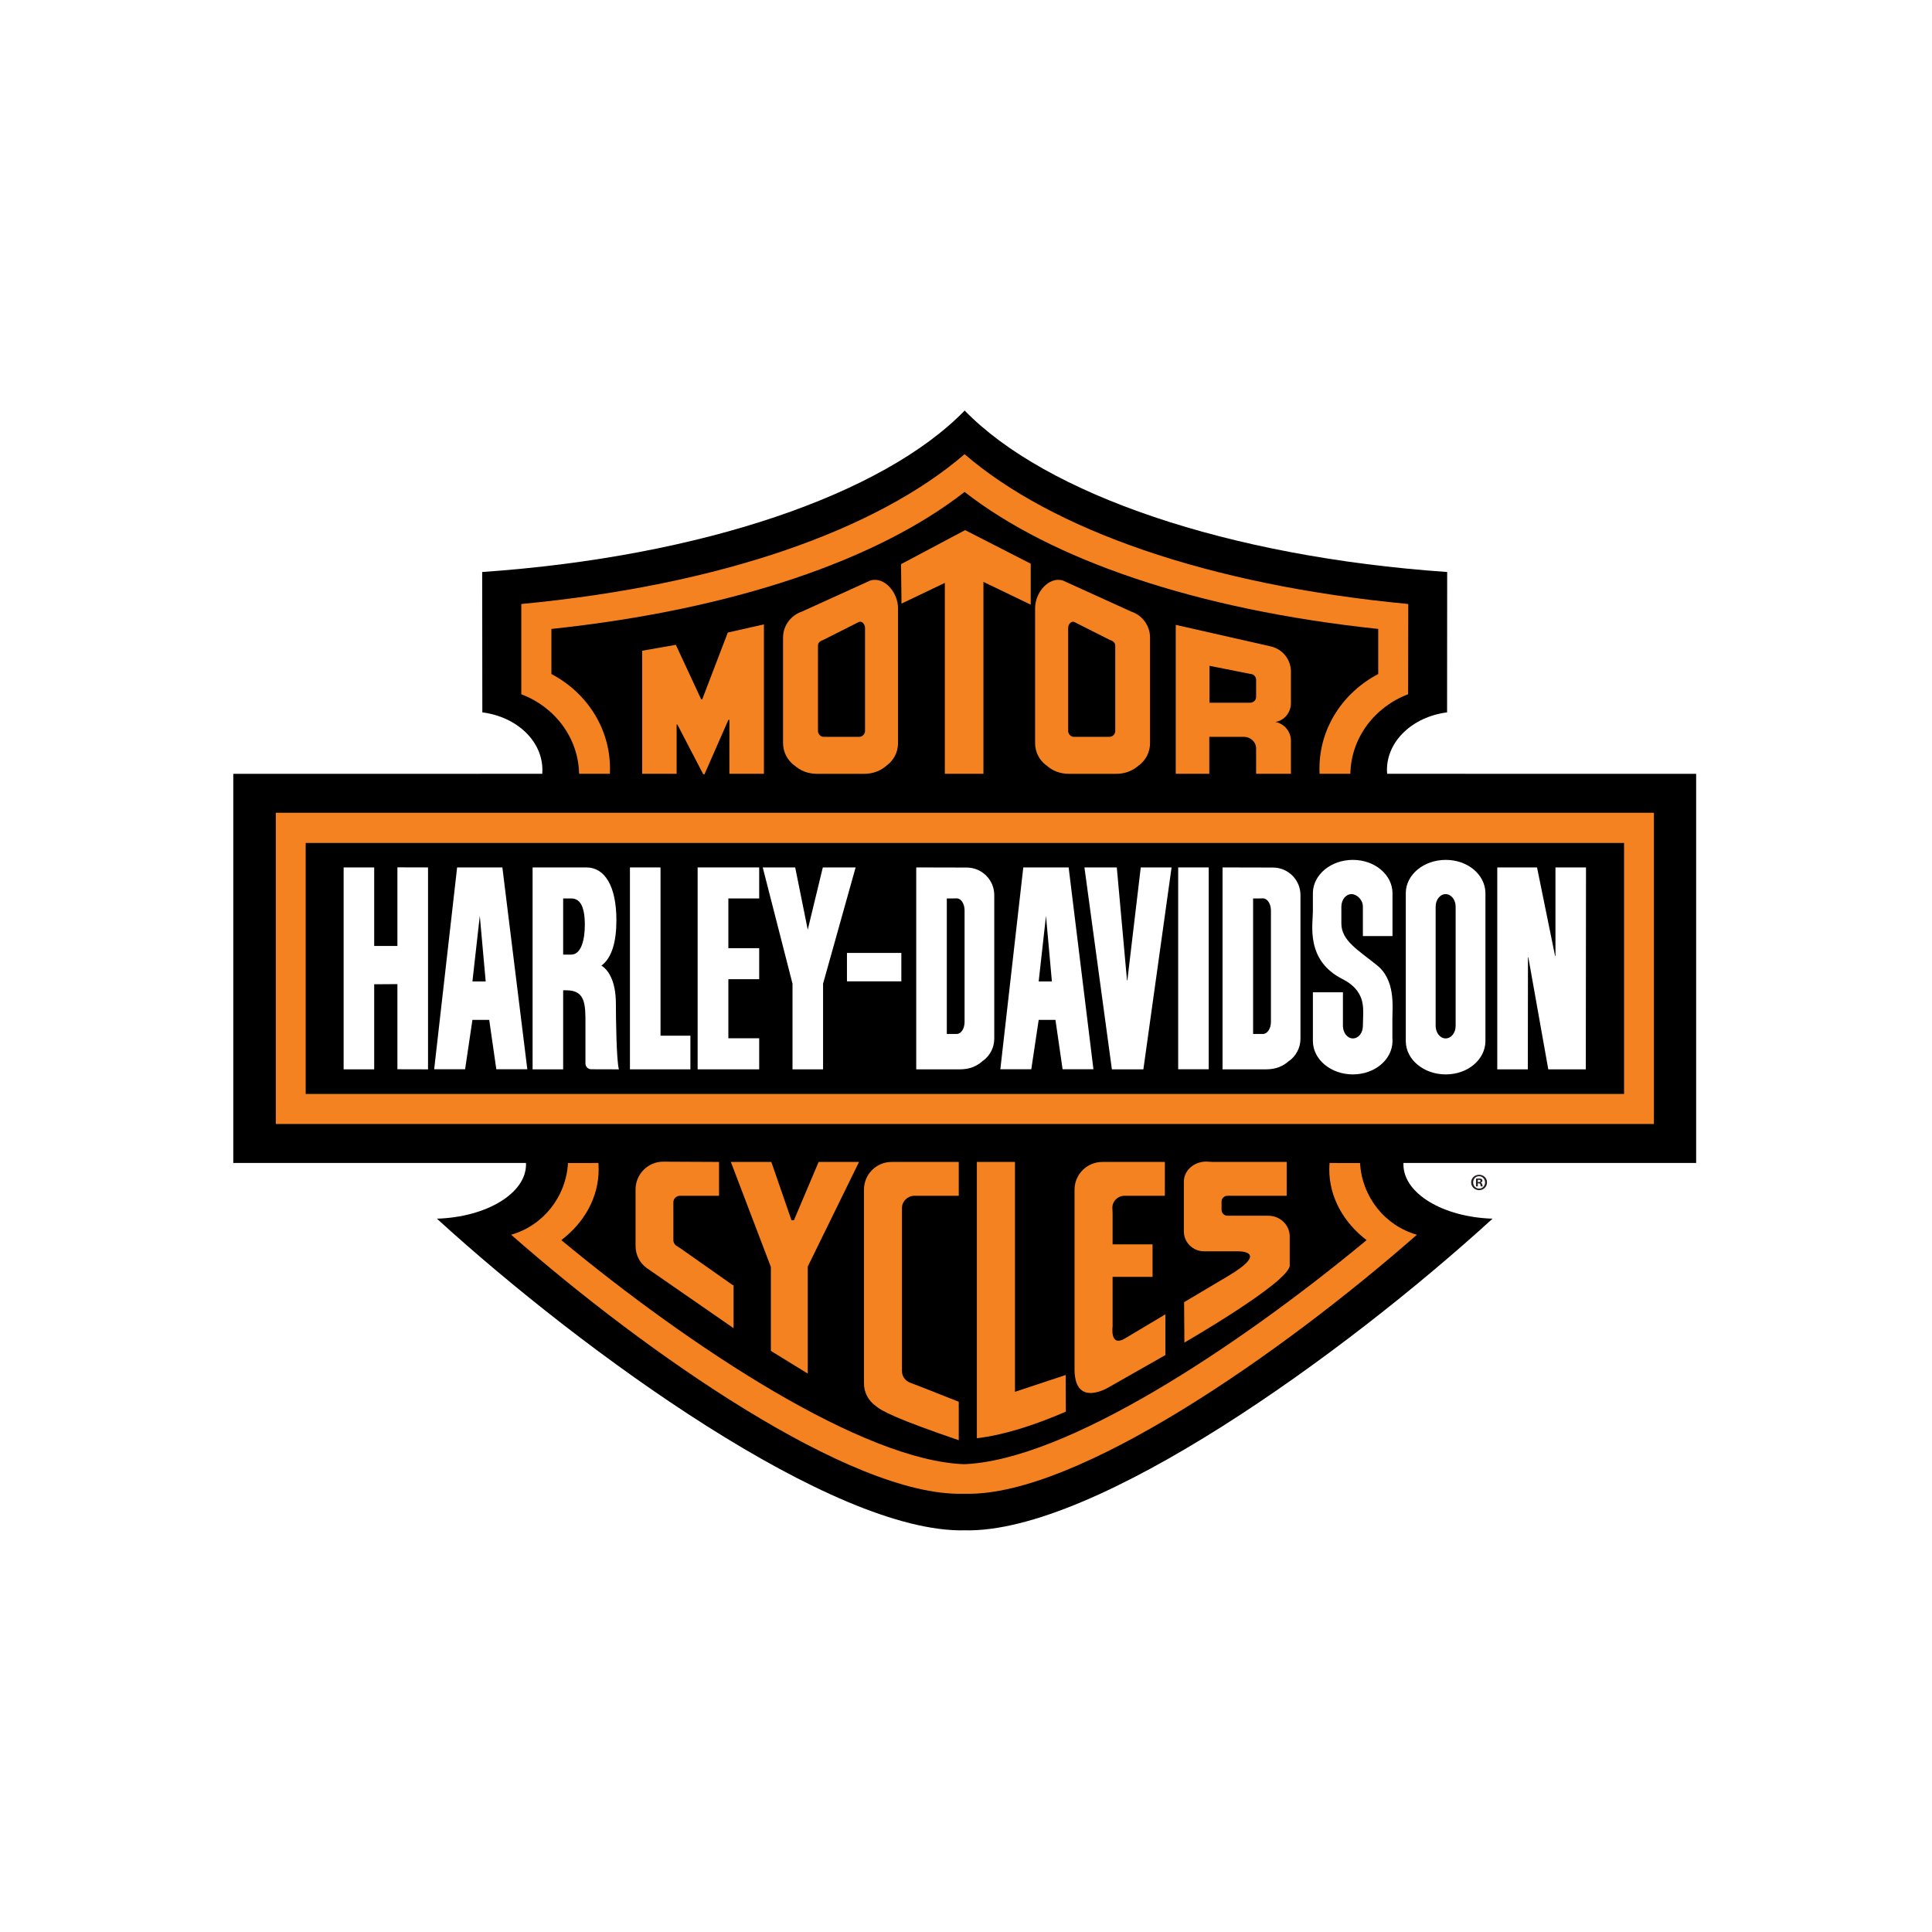 <?xml version="1.0" encoding="UTF-8"?>
<svg id="Layer_2" data-name="Layer 2" xmlns="http://www.w3.org/2000/svg" viewBox="0 0 1024 1024">
  <g id="Layer_3" data-name="Layer 3">
    <g>
      <rect width="1024" height="1024" style="fill: #fff;"/>
      <g>
        <path d="M246.037,293.373v104.124H111.5v231.199h88.435s201.194,198.138,314.375,192.023c123.459-6.738,308.34-192.032,308.34-192.032h89.639l.21-231.571-136.521-.317v-104.287s-174.296,1.116-264.101-89.019c-.457-.456-1.423-.456-1.775-.07-85.395,87.043-264.065,89.95-264.065,89.95" style="fill: #fff;"/>
        <path d="M511.245,217.553c43.15,44.438,139.351,77.542,255.79,85.62l-.052,74.392c-18.272,2.368-31.871,15.167-31.871,30.535,0,.778.053,1.318.123,2.025l163.762.031v206.245h-155.154v.765c0,15.372,21.012,27.948,47.235,28.76-78.447,71.59-210.173,166.794-279.738,165.177-69.53,1.616-201.309-93.587-279.772-165.177,26.231-.812,47.234-13.388,47.234-28.76,0-.273,0-.484-.07-.765H123.64v-206.245l163.78-.031c.062-.707.062-1.247.062-2.025,0-15.368-13.546-28.167-31.836-30.535l-.079-74.392c116.423-8.078,212.658-41.182,255.773-85.62h-.096Z"/>
        <path d="M730.482,333.353c-97.105-10.296-173.268-36.799-219.237-72.614-45.917,35.815-121.94,62.318-218.984,72.614v23.898c18.536,9.751,31.045,28.524,31.045,50.086,0,.909,0,1.888-.053,2.789h-16.321c-.387-19.198-12.975-35.485-30.632-42.153v-47.841c106.469-10.085,188.746-39.58,234.945-79.4,46.242,39.82,128.686,69.315,235.165,79.4l-.079,47.841c-17.631,6.667-30.245,22.955-30.606,42.153h-16.33c-.026-.9-.061-1.879-.061-2.789,0-21.562,12.553-40.335,31.149-50.086v-23.898Z" style="fill: #f58220;"/>
        <path d="M317.192,616.402c.061,1.142.105,2.279.105,3.413,0,14.837-7.625,28.203-19.792,37.48,68.784,56.955,160.153,117.147,213.994,118.781h-1.124c53.903-1.634,145.245-61.827,213.95-118.781-12.114-9.277-19.783-22.642-19.783-37.48,0-1.133.078-2.27.157-3.413l16.155.026c1.019,17.983,13.169,33.184,30.123,38.011-71.428,62.731-180.147,138.63-239.1,137.278h-1.248.615-1.213c-59.007,1.352-167.734-74.547-239.117-137.278,16.928-4.827,29.086-20.028,30.14-38.011l16.137-.026Z" style="fill: #f58220;"/>
        <polygon points="387.364 615.853 408.816 615.853 419.498 646.722 420.815 646.722 433.887 615.853 455.304 615.853 428.124 671.31 428.124 728.028 408.579 715.998 408.579 671.521 387.364 615.853" style="fill: #f58220;"/>
        <polygon points="358.63 410.125 340.348 410.125 340.348 344.896 358.208 341.768 371.639 370.652 372.201 370.652 385.747 335.254 404.898 330.932 404.898 410.125 386.591 410.125 386.591 381.558 386.046 381.558 373.388 410.398 372.746 410.398 359.016 384.009 358.63 384.009 358.63 410.125" style="fill: #f58220;"/>
        <polygon points="521.241 308.422 521.241 410.125 500.782 410.125 500.782 308.94 477.81 319.921 477.573 299.013 511.525 280.978 546.304 298.768 546.304 320.483 521.241 308.422" style="fill: #f58220;"/>
        <path d="M342.676,672.017l46.128,31.946v-22.731l-.659-.25-27.628-19.436-1.669-1.046c-1.124-.597-1.95-1.818-1.95-3.206v-20.046c0-1.924,1.581-3.452,3.549-3.452h20.662v-17.942l-29.631-.141c-8.064,0-14.618,6.655-14.618,14.724v29.903c0,4.778,2.214,9.057,5.816,11.679" style="fill: #f58220;"/>
        <path d="M508.161,742.962l-18.843-7.44-7.107-2.741c-2.424-.931-4.155-3.364-4.155-6.075v-86.427c0-3.571,2.995-6.483,6.518-6.483h23.587v-17.942h-35.622c-8.064,0-14.618,6.579-14.618,14.661v102.719c0,4.805,2.32,9.048,5.948,11.723l.096.049c3.031,2.776,11.235,7.076,44.196,18.346v-20.389Z" style="fill: #f58220;"/>
        <path d="M537.959,615.853h-20.196v146.443c13.976-1.655,29.938-6.654,47.156-14.09l-.079-19.431-26.881,8.907v-121.829Z" style="fill: #f58220;"/>
        <path d="M617.398,633.796v-17.942h-33.154c-8.091,0-14.714,6.579-14.714,14.661v95.907c.439,20.244,18.738,8.512,18.738,8.512l29.402-16.717v-21.593l-21.329,12.724c-8.222,4.973-6.64-6.294-6.64-6.294v-26.288h21.179v-17.24h-21.179v-16.484l-.132-2.895c0-3.514,2.837-6.351,6.431-6.351h21.399Z" style="fill: #f58220;"/>
        <path d="M609.545,337.965v55.954c0,4.796-2.319,9.044-5.886,11.749h-.079c-3.11,2.785-7.097,4.49-12.184,4.49h-24.623c-5.095,0-9.075-1.705-12.122-4.49h-.114c-3.593-2.705-5.913-6.953-5.913-11.749v-71.63c0-8.073,7.072-16.766,14.636-14.644l36.316,16.515c5.842,1.959,9.971,7.374,9.971,13.805M566.149,372.361v15.066c0,1.691,1.397,3.123,3.127,3.123h18.711c1.731,0,3.119-1.432,3.119-3.123v-45.25c0-1.739-1.405-2.508-3.119-3.131l-18.711-9.439c-1.66-.51-3.127,1.41-3.127,3.18v39.575Z" style="fill: #f58220;"/>
        <path d="M425.023,324.159l36.343-16.515c7.572-2.122,14.6,6.57,14.6,14.644v71.63c0,4.796-2.302,9.044-5.912,11.749h-.035c-3.102,2.785-7.063,4.49-12.184,4.49h-24.623c-5.087,0-9.058-1.705-12.158-4.49h-.105c-3.541-2.705-5.912-6.953-5.912-11.749v-55.954c0-6.431,4.172-11.846,9.988-13.805M458.484,332.786c0-1.77-1.431-3.69-3.162-3.18l-18.702,9.439c-1.687.623-3.075,1.393-3.075,3.131v45.25c0,1.691,1.388,3.123,3.075,3.123h18.702c1.731,0,3.162-1.432,3.162-3.123v-54.64Z" style="fill: #f58220;"/>
        <path d="M650.577,633.796c-1.73,0-3.127,1.383-3.127,3.044v4.388c0,1.73,1.397,3.136,3.127,3.136h21.637c6.255,0,11.359,4.893,11.359,10.906v15.711c-1.335,9.197-55.827,40.615-55.827,40.615l-.14-21.421,22.84-13.555c23.429-13.822,5.613-13.396,5.613-13.396h-17.851c-5.982,0-10.734-4.757-10.734-10.52v-26.424c0-5.85,5.306-10.611,11.798-10.611l3.628.184h39.065v17.942h-31.388Z" style="fill: #f58220;"/>
        <path d="M640.949,390.549v19.576h-17.78v-78.938l50.309,11.411c6.07,1.366,10.595,6.637,10.744,13.138v16.972c0,5.033-3.611,9.184-8.24,9.953,4.611.83,8.24,5.012,8.24,9.935v17.529h-18.457v-13.471c0-3.356-2.916-6.105-6.422-6.105h-18.395ZM662.621,372.461c1.766,0,3.145-1.419,3.145-3.087v-9.053c0-1.717-1.379-3.127-3.145-3.127l-21.558-4.301v19.568h21.558Z" style="fill: #f58220;"/>
        <path d="M146.173,430.778h730.442v164.958H146.173v-164.958ZM860.785,446.78H162.02v133.034h698.765v-133.034Z" style="fill: #f58220;"/>
        <polygon points="198.327 501.376 198.327 459.754 182.129 459.754 182.129 566.773 198.327 566.773 198.327 521.682 210.634 521.602 210.634 566.729 226.86 566.773 226.86 459.754 210.634 459.711 210.634 501.376 198.327 501.376" style="fill: #fff;"/>
        <polygon points="365.929 566.773 365.929 548.941 350.09 548.941 350.09 459.754 333.883 459.754 333.883 566.773 365.929 566.773" style="fill: #fff;"/>
        <polygon points="402.385 566.773 402.385 550.306 386.046 550.306 386.046 518.998 402.385 518.998 402.385 502.553 386.046 502.553 386.046 476.195 402.385 476.195 402.385 459.754 369.76 459.754 369.76 566.773 402.385 566.773" style="fill: #fff;"/>
        <rect x="448.909" y="505.074" width="28.822" height="15.061" style="fill: #fff;"/>
        <polygon points="589.323 566.773 606.013 566.773 620.956 459.754 604.625 459.754 597.519 519.657 597.343 519.657 591.922 459.754 574.775 459.754 589.323 566.773" style="fill: #fff;"/>
        <rect x="624.461" y="459.754" width="16.181" height="106.975" style="fill: #fff;"/>
        <polygon points="809.782 566.773 809.852 507.402 810.045 507.402 820.622 566.773 840.51 566.773 840.615 459.754 824.425 459.754 824.425 506.721 824.232 506.721 814.657 459.754 793.583 459.754 793.583 566.773 809.782 566.773" style="fill: #fff;"/>
        <polygon points="420.043 566.773 436.242 566.773 436.242 521.369 453.495 459.754 436.109 459.754 428.124 492.745 421.466 459.754 404.265 459.754 420.043 521.369 420.043 566.773" style="fill: #fff;"/>
        <path d="M737.993,540.178v9.834l.061,1.665v.246c-.14,9.734-9.443,17.534-21.021,17.534-11.595,0-21.039-7.8-21.171-17.534v-26.002h15.917v17.802c0,3.65,2.355,6.663,5.288,6.663,2.96,0,5.288-2.956,5.288-6.584l.141-5.188c0-4.33,1.195-13.598-11.008-19.721-19.607-9.949-15.628-28.862-15.628-36.092v-9.54c.132-9.698,9.576-17.508,21.171-17.508,11.578,0,20.881,7.81,21.021,17.508v22.862h-15.698v-15.623c0-3.62-3.197-6.597-6.052-6.597-2.952,0-5.351,2.978-5.351,6.597v8.986c0,9.093,8.934,14.078,18.87,22.115,9.926,7.911,8.17,22.036,8.17,28.577" style="fill: #fff;"/>
        <path d="M787.31,473.261v78.662c-.14,9.734-9.381,17.534-21.039,17.534-11.64,0-21.084-7.8-21.172-17.534v-78.662c.088-9.698,9.532-17.508,21.172-17.508,11.657,0,20.898,7.81,21.039,17.508M766.192,550.385c2.951,0,5.324-2.956,5.324-6.584v-63.302c0-3.62-2.372-6.597-5.324-6.597-2.908,0-5.271,2.978-5.271,6.597v63.223c0,3.65,2.363,6.663,5.271,6.663" style="fill: #fff;"/>
        <path d="M674.665,459.816c8.046,0,14.609,6.5,14.609,14.604v76.11c0,4.77-2.328,9.044-5.86,11.689h-.14c-3.066,2.854-7.028,4.554-12.175,4.554h-23.13v-107.019l26.697.062ZM673.62,541.653v-59.116c0-3.523-1.889-6.386-4.278-6.386l-1.722.044h-3.452v71.831h5.174c2.389,0,4.278-2.842,4.278-6.373" style="fill: #fff;"/>
        <path d="M530.202,566.729l12.166-106.975h24.035l13.141,106.975h-16.347l-3.778-26.156h-8.898l-3.918,26.156h-16.401ZM554.395,485.436h0l-3.874,34.748h7.001l-3.127-34.748Z" style="fill: #fff;"/>
        <path d="M512.342,459.816c8.064,0,14.636,6.5,14.636,14.604v76.11c0,4.77-2.328,9.044-5.956,11.689h-.07c-3.066,2.854-7.028,4.554-12.167,4.554h-23.165v-107.019l26.723.062ZM511.245,541.653v-59.116c0-3.523-1.827-6.386-4.19-6.386l-1.819.044h-3.408v71.831h5.227c2.363,0,4.19-2.842,4.19-6.373" style="fill: #fff;"/>
        <path d="M230.119,566.729l12.167-106.975h23.982l13.221,106.975h-16.428l-3.759-26.156h-8.908l-3.882,26.156h-16.392ZM254.303,485.436h0l-3.909,34.748h7.037l-3.128-34.748Z" style="fill: #fff;"/>
        <path d="M313.362,566.729c-1.739,0-3.066-1.41-3.066-3.114v-20.52c.079-11.113-.14-18.224-10.181-18.224h-1.634v41.903h-16.198v-107.019h28.541c9.628,0,15.882,9.76,15.882,27.953,0,11.002-2.222,19.862-7.932,24.087,3.523,2.152,7.661,8.007,7.661,20.187,0,6.8.272,30.308,1.598,34.792l-14.671-.044ZM298.481,505.958h4.287c5.622,0,7.204-8.825,7.204-15.72,0-10.216-2.732-14.042-7.204-14.042h-4.287v29.762Z" style="fill: #fff;"/>
        <path d="M783.972,622.639c2.355,0,4.182,1.743,4.182,4.05,0,2.324-1.827,4.12-4.182,4.12-2.354,0-4.234-1.796-4.234-4.12,0-2.306,1.88-4.05,4.234-4.05M783.893,623.429c-1.8,0-3.101,1.516-3.101,3.26,0,1.813,1.301,3.272,3.18,3.272,1.766.049,3.145-1.458,3.145-3.272,0-1.744-1.379-3.26-3.145-3.26h-.079ZM783.278,628.815h-.949v-4.076c.387-.067.888-.132,1.563-.132.774,0,1.133.132,1.415.338.264.145.413.466.413.835,0,.5-.343.764-.844.997v.07c.431.119.632.461.756.958.105.637.21.882.325,1.01h-1.08c-.096-.18-.175-.518-.263-1.01-.087-.4-.36-.593-.913-.593h-.422v1.603ZM783.278,626.522h.457c.518,0,.966-.184.966-.597,0-.391-.264-.62-.87-.62-.273,0-.343,0-.553.044v1.173Z" style="fill: #231f20;"/>
      </g>
    </g>
  </g>
</svg>